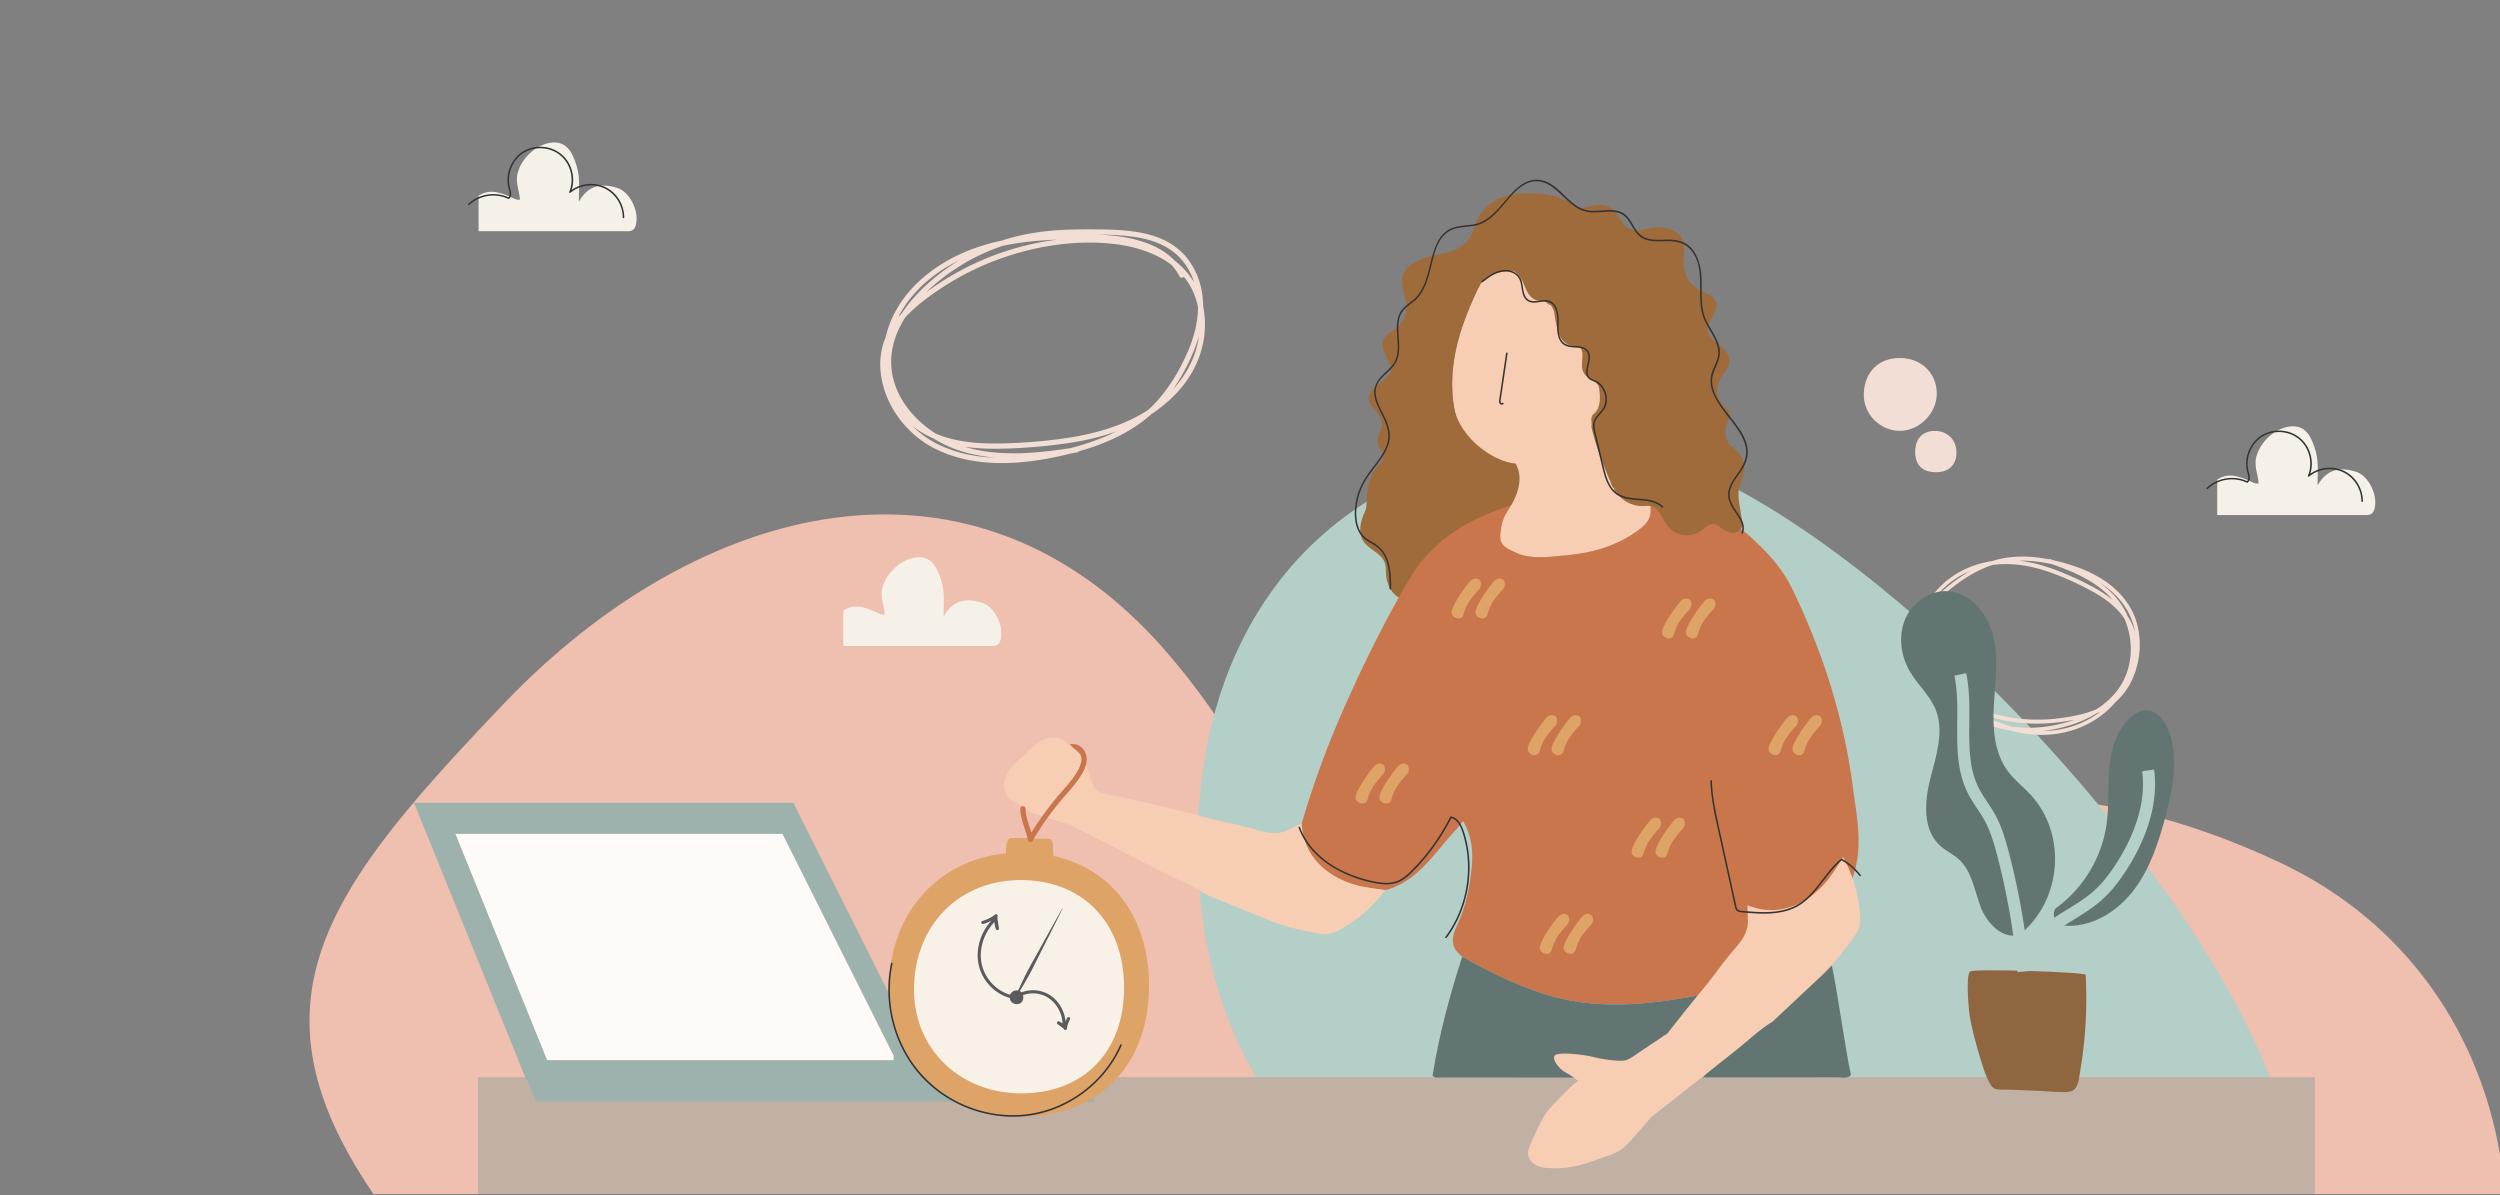 <svg xmlns="http://www.w3.org/2000/svg" width="592" height="283" fill="none"><rect width="100%" height="100%" fill="#808080" stroke="none"/><g clip-path="url(#a)"><path fill="#EFBFB0" d="M575.504 354.796c-34.636 58.613-93.274 74.534-149.381 40.563-57.968-35.098-67.385-86.65-30.283-150.641 35.288-60.873 86.959-66.951 143.454-40.753 55.824 25.886 69.705 94.15 36.21 150.831zM276.74 154.977c47.623 55.709 43.4 121.087-10.757 166.552-55.952 46.974-111.739 38.68-163.981-21.412-49.693-57.162-29.012-84.983 17.362-133.546 45.823-47.985 111.322-65.467 157.376-11.594z"/><path fill="#B4CEC8" d="M283.627 200.239c-.043-57.779 36.14-95.217 92.281-95.481 55.29-.259 166.172 119.816 166.599 173.084.473 58.649-110.087 20.186-167.371 19.291-55.239-.86-91.468-39.221-91.509-96.894z"/><path fill="#C1B0A4" d="M548.156 255.083H113.198v63.615h434.958v-63.615z"/><path fill="#F6F1E8" d="M123.113 47.288c-.093-2.116-1.133-4.119-.523-6.348.975-3.572 4.416-6.763 8.008-7.159 2.296-.249 3.852.773 4.873 2.788a15.13 15.13 0 0 1 1.57 5.31c.183 1.763.04 3.56.04 5.89 2.303-4.093 5.557-4.38 9.137-3.247 3.12.989 5.362 6.01 4.239 9.07-.471 1.282-1.463 1.165-2.474 1.163h-34.66V46.36c2.424-1.619 4.823-.86 7.2.11.844.344 1.604.917 2.584.825l.191.102-.185-.108zm411.716 67.206c-.093-2.116-1.133-4.119-.523-6.349.976-3.571 4.417-6.762 8.008-7.158 2.297-.249 3.853.773 4.873 2.787a15.133 15.133 0 0 1 1.571 5.31c.183 1.764.04 3.562.04 5.891 2.302-4.093 5.556-4.381 9.136-3.247 3.121.989 5.363 6.009 4.239 9.069-.471 1.283-1.462 1.166-2.474 1.164h-34.66v-8.397c2.425-1.618 4.823-.859 7.2.111.844.344 1.605.916 2.584.824l.191.102-.185-.107z"/><path fill="#F2DED4" d="M449.88 84.774c5.064 0 8.757 3.57 8.746 8.45-.011 4.64-4.101 8.752-8.647 8.805-4.546.052-8.832-3.771-8.628-8.914.197-4.986 3.458-8.343 8.529-8.34zm8.613 27.041c-3.205.021-4.946-1.632-4.978-4.731-.033-3.171 1.707-5.047 4.682-5.049 2.957 0 5.095 2.135 5.095 5.104-.006 2.94-1.764 4.656-4.799 4.676z"/><path fill="#637572" d="m398.694 235.162.667-.402c-.147.248-.319.474-.667.402z"/><path fill="#F2DED4" d="m347.716 54.809.048.116-.132-.022.084-.094zm59.375 159.802-.087-.06.075.074.012-.014z"/><path fill="#637572" d="m371.69 92.41-1.177-.158c.521-.901.901-.754 1.177.158z"/><path fill="#F2DED4" d="M284.907 72.488a20.762 20.762 0 0 0-.373-3.788c-.839-4.341-3.19-8.308-6.919-10.749-3.682-2.411-8.172-3.173-12.485-3.46-2.436-.161-4.881-.172-7.321-.178-2.788 0-5.578.05-8.357.272-4.171.332-8.279 1.094-12.244 2.396a47.908 47.908 0 0 0-7.237 2.097c-8.058 3.073-15.607 8.775-19.014 16.93a23.59 23.59 0 0 0-1.215 3.796 16.65 16.65 0 0 0-1.243 7.896c.659 7.921 5.994 15.132 13.035 18.609 8.762 4.324 18.998 3.87 28.324 1.934a89.11 89.11 0 0 0 3.948-.915c.418-.063.836-.128 1.254-.194a.52.52 0 0 0 .385-.249c6.292-1.782 12.405-4.482 17.244-8.848 5.841-3.846 10.586-9.417 12.117-16.39.673-3.012.708-6.133.101-9.159zm-3.773 11.093c-1.95 4.415-4.56 8.737-7.915 12.214-.427.441-.867.866-1.32 1.276-5.863 3.795-12.844 5.734-19.745 6.723a125.556 125.556 0 0 1-14.416 1.195c-4.2.114-8.464-.052-12.551-1.097a24.686 24.686 0 0 1-3.639-1.23c-5.507-3.494-9.959-9.131-10.466-15.72-.335-4.303 1.057-8.3 3.338-11.848 2.787-2.977 6.23-5.443 9.637-7.594a64.518 64.518 0 0 1 12.401-6.1c8.426-3.08 17.694-4.584 26.657-3.706 4.979.485 10.237 1.975 14.236 4.99.783.83 1.45 1.762 1.981 2.773.232.445.745.363.994.067a15.676 15.676 0 0 1 2.51 4.296c.361.93.644 1.887.845 2.864.001 3.752-1.04 7.486-2.547 10.897zm-43.745-25.355a65.696 65.696 0 0 1 8.656-1.23c1.427-.11 2.861-.194 4.301-.249-.358.048-.716.095-1.071.146a65.88 65.88 0 0 0-26.82 10.155 82.173 82.173 0 0 0-3.166 2.183 47.016 47.016 0 0 1 4.812-4.066 48.05 48.05 0 0 1 11.886-6.445c.47-.174.944-.336 1.407-.491l-.005-.003zm39.682.852c2.81 1.867 4.701 4.68 5.717 7.825a18.416 18.416 0 0 0-4.598-5.161c-4.405-4.627-11.654-5.872-17.84-6.191l-.717-.034c1.806.028 3.604.097 5.4.213 4.165.27 8.498.997 12.038 3.348zm-56.927 6.981a34.89 34.89 0 0 1 6.863-4.342 48.937 48.937 0 0 0-4.428 3.051c-3.428 2.654-6.61 5.763-9.012 9.402a26.67 26.67 0 0 0-.86.961c1.77-3.532 4.386-6.583 7.437-9.072zm1.539 38.935a22.357 22.357 0 0 1-5.688-4.212 20.366 20.366 0 0 0 5.068 3.047 27.841 27.841 0 0 0 3.977 2.061c3.426 1.437 7.114 2.189 10.822 2.49a45.716 45.716 0 0 1-.912-.036c-4.58-.225-9.168-1.234-13.267-3.35zm31.823 1.12c-8.202 1.255-17.025 2.117-25.056-.315 3.224.464 6.53.526 9.666.425a126.455 126.455 0 0 0 15.051-1.33c3.819-.582 7.611-1.445 11.242-2.763-.789.4-1.59.773-2.402 1.12a57.903 57.903 0 0 1-8.501 2.863zm24.267-13.943a46.766 46.766 0 0 0 4.971-9.227c.446-1.098.832-2.22 1.156-3.361a21.89 21.89 0 0 1-.506 2.574c-.979 3.77-2.989 7.162-5.621 10.014zm176.819 54.32a19.697 19.697 0 0 0-1.279 2.738c-1.226 3.278-1.431 6.798-.238 9.718 1.178 2.885 3.472 4.896 5.852 6.52 1.344.917 2.752 1.734 4.16 2.543 1.616.925 3.243 1.81 4.938 2.576a29.994 29.994 0 0 0 8.02 2.391c1.639.468 3.317.784 5.012.945 5.87.539 12.48-.906 17.663-5.415a21.456 21.456 0 0 0 2.199-2.222 15.617 15.617 0 0 0 3.834-5.046c2.741-5.695 2.5-12.449-.199-17.18-3.356-5.887-9.454-8.963-15.606-10.706a46.25 46.25 0 0 0-2.644-.672c-.267-.094-.533-.188-.801-.28a.348.348 0 0 0-.166-.019.342.342 0 0 0-.155.064c-4.338-.849-8.933-1.006-13.453.415-4.891.729-9.83 3.012-13.462 7.327a20.932 20.932 0 0 0-3.675 6.303zm6.554-6.424c2.865-2.407 6.078-4.533 9.392-5.824.42-.164.842-.311 1.266-.445 4.884-.686 9.682.281 14.062 1.874a70.021 70.021 0 0 1 8.801 3.941c2.473 1.308 4.871 2.834 6.823 4.908a14.686 14.686 0 0 1 1.616 2.053c1.8 4.233 2.151 9.608-.149 14.33-1.504 3.086-3.884 5.389-6.6 7.089-2.784 1.136-5.745 1.704-8.565 2.069-3.174.42-6.386.462-9.569.124-6.083-.663-12.031-2.689-16.867-6.257-2.685-1.98-5.136-4.75-6.259-8.158a10.097 10.097 0 0 1-.053-2.57c.041-.385-.284-.498-.549-.374a13.245 13.245 0 0 1 .242-3.8c.16-.768.374-1.523.64-2.26 1.479-2.601 3.553-4.839 5.769-6.7zm15.286 31.994a37.085 37.085 0 0 1-5.487-2.012 66.633 66.633 0 0 1-2.586-1.245c.226.088.451.172.677.249 6.044 2.211 12.765 2.85 19.503 1.847a54.17 54.17 0 0 0 2.69-.465 33.622 33.622 0 0 1-4.383 1.222 30.784 30.784 0 0 1-9.41.525 19.151 19.151 0 0 1-1.005-.123l.001.002zm-22.596-13.708c-.888-2.218-.869-4.79-.221-7.301a14.16 14.16 0 0 0 .622 5.088c.722 4.656 4.42 7.913 7.87 10.178l.401.261a59.525 59.525 0 0 1-3.036-1.933c-2.3-1.561-4.517-3.492-5.636-6.293zm35.652 13.995a23.102 23.102 0 0 1-5.679.733 33.296 33.296 0 0 0 3.762-.646c3.027-.701 6.089-1.799 8.911-3.522.294-.125.587-.249.87-.374a21.922 21.922 0 0 1-7.864 3.809zm14.456-27.43a15.42 15.42 0 0 1 1.626 4.793 13.31 13.31 0 0 0-1.727-3.781 17.824 17.824 0 0 0-1.491-2.738c-1.415-2.125-3.249-3.86-5.272-5.302.173.105.344.215.513.326 2.562 1.672 4.817 3.883 6.351 6.702zm-17.949-11.296c5.235 1.844 10.671 4.167 14.357 8.501-1.681-1.386-3.568-2.522-5.419-3.485a70.906 70.906 0 0 0-9.223-4.056c-2.437-.86-4.971-1.518-7.587-1.807a27.934 27.934 0 0 1 1.832.017 34.17 34.17 0 0 1 6.04.83zm-19.524 1.618a40.028 40.028 0 0 0-6.51 4.731 28.249 28.249 0 0 0-1.989 1.943c.409-.561.845-1.101 1.308-1.618a19.947 19.947 0 0 1 7.191-5.052v-.004z"/><path fill="#333" d="M111.12 48.547c1.865-1.778 4.606-2.548 7.136-2.11a7.821 7.821 0 0 1 2.079.663.2.2 0 0 0 .227-.03c.809-.647.405-1.847.19-2.678a7.242 7.242 0 0 1-.125-2.982c.332-1.982 1.426-3.86 3.085-5.018 1.707-1.19 3.916-1.54 5.931-1.086a7.168 7.168 0 0 1 4.759 3.57 7.769 7.769 0 0 1 .644 5.863c-.074.243-.16.483-.259.717-.079.19.188.285.312.18 1.74-1.445 4.15-2.015 6.359-1.577 2.21.438 4.047 1.895 5.095 3.86a7.53 7.53 0 0 1 .903 3.57.186.186 0 1 0 .372 0 8.15 8.15 0 0 0-2.824-6.111c-1.811-1.553-4.243-2.13-6.573-1.69a7.911 7.911 0 0 0-3.589 1.69l.312.181c.808-1.927.745-4.168-.054-6.087a7.549 7.549 0 0 0-4.394-4.24 8.118 8.118 0 0 0-6.231.29c-1.882.906-3.271 2.646-3.913 4.627a7.966 7.966 0 0 0-.373 3.088 8.54 8.54 0 0 0 .274 1.506c.125.471.281.996.186 1.493a.937.937 0 0 1-.347.578l.226-.029c-2.448-1.185-5.413-1.076-7.813.179-.676.353-1.3.8-1.853 1.327-.175.165.089.43.263.264l-.005-.008zm411.717 67.206c1.864-1.778 4.605-2.548 7.136-2.11.72.123 1.42.346 2.079.663a.194.194 0 0 0 .226-.03c.809-.647.405-1.847.19-2.679a7.238 7.238 0 0 1-.124-2.981c.332-1.982 1.425-3.859 3.084-5.018 1.708-1.191 3.916-1.54 5.932-1.086a7.17 7.17 0 0 1 4.758 3.57 7.766 7.766 0 0 1 .644 5.863c-.074.243-.16.482-.258.717-.08.19.187.285.312.18 1.739-1.445 4.149-2.015 6.359-1.577 2.209.438 4.046 1.895 5.095 3.859a7.542 7.542 0 0 1 .902 3.571.185.185 0 0 0 .186.186.185.185 0 0 0 .187-.186 8.15 8.15 0 0 0-2.825-6.112c-1.811-1.552-4.243-2.13-6.573-1.689a7.91 7.91 0 0 0-3.589 1.689l.312.182c.808-1.927.746-4.168-.053-6.087a7.558 7.558 0 0 0-4.395-4.241 8.109 8.109 0 0 0-6.231.29c-1.881.907-3.271 2.647-3.913 4.628a7.982 7.982 0 0 0-.373 3.088c.046.509.138 1.013.275 1.505.124.472.281.996.185 1.494a.935.935 0 0 1-.347.578l.226-.029c-2.448-1.185-5.413-1.076-7.813.178-.676.354-1.3.801-1.853 1.327-.175.166.09.43.264.264l-.005-.007z"/><path fill="#9EB2AD" d="m218.412 251.036-30.546-60.937H98.032l26.625 65.66 93.719-.006.036-4.717z"/><path fill="#FDFAF8" d="m211.617 249.99-26.332-52.534H107.84l22.953 56.606 80.793-.006.031-4.066z"/><path fill="#9EB2AD" d="M127.035 260.847h132.021v-9.811H122.703l4.332 9.811z"/><path fill="#637572" d="M478.389 221.247c-3.937 1.464-7.84-2.49-9.342-6.42-1.501-3.93-2.077-8.509-5.188-11.336-1.355-1.23-3.074-1.992-4.433-3.222-4.169-3.755-3.728-10.383-2.34-15.824 1.388-5.442 3.377-11.285 1.25-16.483-1.346-3.29-4.153-5.741-5.985-8.788-2.26-3.759-2.914-8.589-1.175-12.622 1.738-4.032 6.054-6.959 10.416-6.539 5.366.515 9.295 5.653 10.491 10.918 1.197 5.264.35 10.746.053 16.137-.297 5.392.087 11.183 3.298 15.521 1.516 2.046 3.563 3.627 5.304 5.485 8.766 9.355 7.581 24.995-2.329 33.129m8.718-6.359c6.317-4.662 10.643-11.941 11.725-19.725.621-4.482.213-9.051.655-13.555.442-4.504 1.927-9.203 5.456-12.032.802-.644 1.726-1.186 2.745-1.32 2.917-.382 5.166 2.587 6.071 5.391 2.081 6.454.691 13.477-1.072 20.026-1.605 5.966-3.573 11.977-7.268 16.93-3.696 4.954-9.423 8.729-15.592 8.673-1.118-.01-2.361-.218-3.027-1.121-.666-.902-.706-2.755.288-3.253"/><path fill="#8F6640" d="M466.561 230.035c-1.136.84-.332 8.885-.318 8.95.151 3.585 3.418 14.629 4.424 16.557.401.768.783 1.774 1.6 2.193.863.442 2.145.249 3.081.289l7.24.278c2.335.089 4.817.434 7.146.263 2.329-.172 2.458-2.64 2.778-4.462.414-2.337.741-4.686.98-7.049.553-5.384.687-10.803.4-16.207-.035-.67-26.374-1.521-27.331-.812z"/><path stroke="#B4CEC8" stroke-miterlimit="10" stroke-width="2.855" d="M479.157 230.071a168.007 168.007 0 0 0-4.855-27.908c-.787-3.001-1.671-6.01-3.179-8.715-1.176-2.116-2.714-4.013-3.813-6.168-4.231-8.308-1.186-18.455-3.115-27.579m15.063 70.001c.262-4.25 3.343-7.818 6.769-10.332 3.426-2.515 7.346-4.358 10.55-7.16 2.413-2.109 4.349-4.711 6.059-7.428 4.183-6.669 7.084-14.541 6.041-22.349"/><path fill="#9F6B3A" d="M327.542 108.93c-5.344 5.105-3.248 9.93-4.294 12.156-1.045 2.226-1.749 4.979-.426 7.048 1.324 2.069 4.35 2.855 5.129 5.199.272.819.211 1.704.248 2.567.125 2.794 1.876 5.909 4.664 6.036.844.038 1.676-.206 2.518-.264 4.908-.343 8.881 5.435 13.725 4.572 2.697-.48 4.624-2.912 7.187-3.884 3.821-1.449 7.998.605 11.541 2.644s7.624 4.197 11.513 2.943c5.479-1.765 8.025-9.594 13.778-9.756 2.325-.065 4.874 1.202 6.835-.046 1.961-1.249 2.093-4.329 4.09-5.506.935-.551 2.082-.554 3.13-.835 3.624-.972 5.521-5.228 5.22-8.972-.196-2.419-1.081-4.842-.585-7.22.272-1.307.952-2.507 1.179-3.823.522-3.012-1.806-6.217-4.827-6.648"/><path fill="#CA764C" d="M390.524 117.707c3.728.357 7.383 1.137 11.05 1.85 5.002 1.763 9.386 4.285 13.403 7.985 3.853 3.547 7.162 7.24 9.424 11.905 7.22 14.888 12.207 30.509 14.355 46.905 1.03 7.861 2.879 15.953-1.02 23.687-2.58 1.947-4.971 4.164-8.047 5.381-5.447 2.156-10.791 2.672-15.948-.795l-.075-.072.087.059c.269 1.596.599 3.186.793 4.791.485 3.983.144 7.741-3.22 10.575-1.819 1.534-3.158 3.611-5.303 4.783l-.667.402.026-.011c-4.193.692-8.367 1.535-12.581 2.047-9.383 1.138-18.682 1.022-27.8-2.031-6.578-2.201-12.752-5.205-18.737-8.653-2.61-1.943-2.734-4.207-1.367-7.072 1.809-3.782 2.826-7.881 3.376-12.033.58-4.367.719-8.752-1.83-12.98-.691.851-1.18 1.542-1.755 2.151-5.034 5.329-8.841 12.106-16.63 14.207-1.67-.249-3.347-.449-5.008-.747-6.787-1.206-14.447-5.959-14.814-15.063.566-1.835 1.119-3.677 1.7-5.504a224.933 224.933 0 0 1 9.206-23.793c4.392-9.743 9.153-19.309 14.569-28.522 5.446-9.266 14.072-14.317 24.032-17.436 1.302 1.485-.173 2.558-.696 3.62-2.127 4.328-.64 7.213 4.15 8.247 3.275.707 6.482.178 9.686-.103 5.592-.498 10.953-1.895 15.738-5.017 4.191-2.738 4.799-4.101 3.903-8.763z"/><path fill="#637572" d="M346.264 226.512c5.985 3.45 12.159 6.454 18.737 8.655 9.118 3.053 18.417 3.168 27.8 2.031 4.214-.512 8.388-1.355 12.581-2.047.161.871-.598 1.206-1.061 1.652-5.365 5.158-10.782 10.26-16.117 15.449-1.119 1.087-2.177 1.337-3.534.692-2.735-1.298-5.636-1.628-8.613-1.4-1.269.097-2.443-.36-3.671-.464-.903-.078-1.973-.278-2.33.937-.324 1.105.649 1.44 1.336 1.9.635.423 1.453.565 1.929 1.245-10.546 0-21.092-.007-31.637-.022-.826 0-1.718.263-2.458-.373 1.531-9.624 4.04-19.001 7.038-28.255zm87.512 2.055c1.412 6.675 3.107 19.324 4.521 26-.903.967-2.081.541-3.131.545-10.648.035-21.296.022-31.939.023 1.808-2.092 4.252-4.943 6.525-6.331 8.274-5.058 16.02-14.772 24.024-20.237z"/><path fill="#F7CEB3" d="m251.684 194.767 1.811.543c0 .067 15.878 8.201 22.723 11.657 3.172 1.601 6.511 2.885 9.467 4.903l14.818 6.049c3.887 1.583 7.974 2.437 12.071 3.224 2.685.515 4.838-1.013 6.901-2.302 3.365-2.101 6.142-4.922 8.583-8.054-1.67-.249-3.347-.447-5.008-.747-6.787-1.207-14.447-5.96-14.814-15.064-1.026.498-2.068.959-3.078 1.485-3.72 1.939-7.147-.117-10.678-.756-.299-.054-.588-.164-.881-.249-2.702-.623-5.429-1.152-8.103-1.884-6.598-1.808-22.016-5.395-23.081-5.493-2.383-.216-3.647-1.418-4.185-3.793-.387-1.704-.983-3.552-2.053-4.875-3.374-4.167-6.427-6.396-10.676-3.333a.626.626 0 0 0-.372.249l-.058.075c-.295.234-.597.494-.904.778a28.168 28.168 0 0 0-1.899 1.947c-.702.573-1.409 1.142-2.049 1.776-1.413 1.395-2.61 3.412-2.45 5.468.153 2.036 1.595 3.349 3.38 4.058.135.074.271.145.41.212.895.863 1.969 1.494 3.156 1.956.411.162.829.311 1.25.452l5.719 1.718zM374.212 79.56c-2.447-4.397-5.983-7.708-8.75-11.615-.929-1.308-1.602-2.84-1.641-4.536-.054-2.402-1.776-3.48-3.676-3.361-2.959.185-6.102.508-7.675 3.811-.796 1.674-1.864 3.216-2.656 4.89-4.087 8.656-7.004 17.544-5.547 27.354.124.842.308 1.674.55 2.49a16.523 16.523 0 0 0 2.165 5.111c1.864 2.864 4.77 5.149 8.139 5.87 1.225.257 2.483.319 3.728.184 1.882 3.032.754 6.918-.977 9.848a2.65 2.65 0 0 1-.146.032s.015.083.013.083l.038.045-.125.208c-.517.829-1.063 1.638-1.455 2.538a10.561 10.561 0 0 0-.764 2.872c-.113.883-.292 1.992.013 2.851.281.792 1.053 1.344 1.75 1.751.34.197.695.366 1.063.505.775.474 1.756.843 2.938 1.098 3.276.707 6.482.178 9.686-.103 5.592-.498 10.953-1.895 15.738-5.017 3.303-2.155 4.379-3.459 4.248-6.199.27-2.781-.903-5.7-2.224-8.144-2.176-4.026-4.623-7.925-6.657-12.025a40.537 40.537 0 0 1-1.111-7.52m59.299 121.537c-.497-3.94-1.894-7.647-3.713-11.178-.918 1.418-1.806 2.863-2.768 4.246-3.934 5.671-11.446 10.653-19.858 7.176.017 1.14 0 2.283.058 3.422.202 4.196-3.094 6.455-5.152 9.399a9.196 9.196 0 0 1-.593.699c-1.694 2.198-3.315 4.459-5.095 6.584-2.063 2.464-5.295 6.527-8.203 10.245l-3.479 2.329-4.386 2.939c-.67.448-1.341.936-2.142 1.109-.87.188-1.818.08-2.696.008a30.203 30.203 0 0 1-4.988-.843c-1.591-.407-8.699-1.391-9.102-.149-.403 1.241 1.583 3.323 2.674 3.859.72.353 3.194 1.943 2.892 2.116-.32.18-.622.388-.904.623-.599.498-5.774 5.329-7.084 7.611a51.857 51.857 0 0 0-2.1 4.108c-.3.645-.59 1.295-.87 1.95-.313.738-.696 1.494-.799 2.3-.156 1.215.497 2.322 1.48 3.002 1.149.795 2.632.909 3.985.963 2.72.102 5.436-.262 8.033-1.075.526-.165 6.532-2.229 6.651-2.326a9.446 9.446 0 0 0 3.094-2.054c.319-.306.627-.622.932-.947l3.945-4.496 1.249-1.42c.062.026 14.078-11.018 20.076-15.8 2.777-2.216 5.343-4.717 8.404-6.565l11.682-10.955c3.061-2.876 5.546-6.237 7.973-9.636 1.593-2.228 1.108-4.828.804-7.244z"/><path fill="#9F6B3A" d="M412.09 121.716c-.969-2.663-2.667-5-4.9-6.742a13.14 13.14 0 0 0-2.12-1.334c.824-1.042 1.879-1.767 3.123-2.38 1.572-.776 2.868-1.858 2.842-3.86-2.02-2.416-3.448-4.896-1.565-8.128.484-.833-.068-1.914-.734-2.552-2.982-2.853-2.609-5.615-.248-8.688 1.641-2.131 1.206-4.134-.802-5.913-.518-.46-1.105-.844-1.615-1.316-2.159-2.022-2.278-2.9-.787-5.387 1.771-2.955 1.647-4.694-1.46-6.038-4.452-1.927-5.61-5.104-5.015-9.461.053-.381 0-.776.008-1.164.015-2.326-1.229-3.769-3.312-4.505-1.547-.548-3.117-.556-4.775-.185-2.609.583-5.156 1.234-6.985-1.992-2.113-3.71-3.756-4.075-7.967-3.088-.746.174-1.544.78-2.398.092-3.515-2.831-7.659-3.319-11.99-3.297-4.989.025-10.383 1.75-12.34 8.285-.994 3.323-3.355 5.046-6.637 5.81-2.106.49-4.278.727-6.275 1.669-3.759 1.77-4.985 3.935-3.711 7.824 1.284 3.918.776 6.847-2.944 9.167-2.416 1.504-2.574 3.047-1.367 5.609 1.839 3.881 1.771 4.179-1.559 6.756-2.959 2.288-3.181 3.676-.735 6.473 1.336 1.53 1.832 3.255.972 4.924-.937 1.816-.621 3.204.454 4.67.679 1.48.135 2.68-.852 3.789-.84.944-1.198 1.981-.538 3.185.589 1.073 1.484 1.523 2.701 1.35 1.322-.188 2.422-.699 2.649-2.16.203-1.302.87-1.991 2.175-1.823 1.305.168 1.924.763 1.878 2.336-.072 2.49 4.036 3.898 6.392 1.936 2.272-1.891 3.775-1.867 6.208-.138 3.604 2.565 8.027-.061 8.166-4.482.022-.696 2.805-.463 2.811-1.159-6.09-.747-13.577-6.857-14.592-13.694-1.457-9.81 1.46-18.697 5.547-27.353.289-.611.615-1.204.951-1.793 1.243-1.52 2.881-2.48 7.069-2.838.952-.081 1.706.95 2.265 1.732.609.85.921 1.878 1.367 2.814.423.884.994 1.762 1.893 2.223.745.385 1.576.33 2.376.408l1.045.775a.514.514 0 0 0 .42.108c.325.451.595.94.805 1.455.263 1.66.498 3.361.995 4.95.497 1.59 1.469 2.903 3.166 3.253.746.153 1.764.124 2.263.798.057.077.106.16.147.248a.66.66 0 0 0 .054.354l.045.102.074.331c.011.265.007.53-.01.793-.067 1.354-.382 2.902.472 4.086.605.84 1.63 1.08 2.395 1.723.354.298.659.65.903 1.045.044.092.085.184.124.277.407 2.357.46 5.052-1.186 6.4-1.07.872-.314 2.006-.604 2.976.978 4.542 2.715 8.821 4.513 13.08.238.564.373 1.272.87 1.547a.59.59 0 0 0 .025.125c.02.116.041.231.066.346a.53.53 0 0 0 .121.263.533.533 0 0 0 .243.158 7.544 7.544 0 0 0 6.455 3.341c.789-.019 1.633-.136 2.378.193.538.237.966.671 1.313 1.137.699.943 1.16 2.041 1.824 3.011 1.522 2.226 4.255 3.185 6.826 2.228a6.297 6.297 0 0 0 1.666-.944c.565-.436 1.118-.996 1.792-1.245 1.408-.533 2.557.916 3.696 1.486.994.498 2.394.735 3.298-.075 1.161-1.012.627-2.687.182-3.907z"/><path fill="#DEA367" d="m249.46 202.692-.125-2.073c-.033-.557.082-1.425-.46-1.785-.497-.33-1.426-.185-1.994-.209-.85-.035-1.701-.063-2.553-.086a76.735 76.735 0 0 1-.678-.022 10.24 10.24 0 0 0-2.063-.071 23.406 23.406 0 0 0-2.089.032c-.716.049-.946.554-1.07 1.19a12.873 12.873 0 0 0-.234 2.398c-16.382 1.664-27.8 14.641-27.659 32.231.139 17.304 13.653 30.172 31.6 30.088 18.222-.086 29.966-12.249 29.95-31.019-.01-16.142-8.742-27.624-22.625-30.674zm-2.666-1.189h.025v.045a.709.709 0 0 0 .033.178h-.072a.832.832 0 0 0 .014-.223zm1.143-1.304h.05v.21a1.885 1.885 0 0 0-.05-.21z"/><path fill="#F8F1E8" d="M266.182 233.84c.011 15.169-9.48 24.998-24.206 25.068-14.502.067-25.423-10.333-25.536-24.316-.124-15.397 10.714-26.425 25.74-26.189 14.487.226 23.991 10.296 24.002 25.437z"/><path fill="#CA764C" d="M257.311 179.446c-.144-1.682-1.445-3.284-3.231-3.249-.798.016-1.094-.207.012.83.675.633 1.616 1.121 1.877 1.962.313.996-.045 2.116-.497 3.012-.987 1.975-2.493 3.665-3.932 5.318a74.768 74.768 0 0 0-7.304 9.835c-.587-1.86-1.347-3.687-1.383-5.655-.015-.799-1.257-.801-1.243 0 .049 2.615 1.267 4.962 1.842 7.47.165.717 1.188.498 1.216-.15a.8.8 0 0 0 .077-.104 67.688 67.688 0 0 1 7.016-9.758c1.223-1.415 2.478-2.808 3.559-4.338 1.055-1.483 2.153-3.279 1.991-5.173z"/><path fill="#595B5C" d="M240.565 235.818a7.894 7.894 0 0 1-1.057-.184 8.805 8.805 0 0 1-1.054-.328 9.325 9.325 0 0 1-1.941-1.029 10.03 10.03 0 0 1-2.97-3.226 9.54 9.54 0 0 1-1.277-4.29 11.1 11.1 0 0 1 .791-4.653 11.608 11.608 0 0 1 3.02-4.345l-.622-.164.363 2.373.72-.2a6.012 6.012 0 0 1-.301-2.821.372.372 0 0 0-.622-.363 8.77 8.77 0 0 1-2.972 1.494c-.461.124-.265.851.199.719a9.677 9.677 0 0 0 3.3-1.68l-.621-.362a6.842 6.842 0 0 0 .301 3.218.372.372 0 1 0 .719-.2l-.363-2.372c-.046-.298-.437-.333-.621-.165a12.265 12.265 0 0 0-2.955 4.044 12.013 12.013 0 0 0-1.091 4.925 10.403 10.403 0 0 0 1.132 4.745 10.833 10.833 0 0 0 3.046 3.638 9.607 9.607 0 0 0 4.249 1.886c.209.035.417.062.621.083a.373.373 0 0 0 .373-.373.382.382 0 0 0-.373-.374l.006.004z"/><path fill="#595B5C" d="M240.65 236.556c1.623-1.318 3.914-1.627 5.889-1.049 2.036.595 3.64 2.196 4.452 4.137a8.044 8.044 0 0 1 .621 3.55l.562-.322-1.354-.996-.372.645a4.135 4.135 0 0 1 1.508 1.212.374.374 0 0 0 .618.039.373.373 0 0 0 .077-.227 6.056 6.056 0 0 1 .719-2.152c.234-.421-.41-.798-.643-.374a7.028 7.028 0 0 0-.822 2.53l.695-.189a4.884 4.884 0 0 0-1.776-1.48.374.374 0 0 0-.273-.023.375.375 0 0 0-.1.667l1.354.996c.248.18.548-.067.56-.322a8.754 8.754 0 0 0-2.344-6.399 7.481 7.481 0 0 0-6.292-2.261 6.99 6.99 0 0 0-3.597 1.494.373.373 0 0 0 0 .528.38.38 0 0 0 .527 0l-.009-.004z"/><path fill="#595B5C" d="M251.624 215.139c-.879 1.791-1.777 3.574-2.664 5.36l-2.698 5.344c-.447.891-.892 1.784-1.335 2.679a56.98 56.98 0 0 1-1.395 2.646l-.738 1.303c-.249.43-.498.871-.759 1.292a53.665 53.665 0 0 1-1.595 2.539l-.067-.034c.373-.933.779-1.845 1.2-2.752.206-.454.426-.902.64-1.353l.66-1.343c.447-.892.914-1.774 1.401-2.644l1.461-2.615 2.894-5.238c.977-1.743 1.944-3.486 2.928-5.221l.067.037z"/><path fill="#595B5C" d="M242.324 236.16c0 .98-.612 1.619-1.562 1.619-.951 0-1.642-.667-1.649-1.57-.008-.996.692-1.705 1.661-1.689.937.013 1.549.663 1.55 1.64z"/><path fill="#333" d="m356.638 83.61-1.589 10.751c-.056.384-.177.858.074 1.2.202.275.622.374.881.125a.186.186 0 0 0 .05-.13.186.186 0 0 0-.313-.133.207.207 0 0 1-.272-.029c-.124-.1-.124-.282-.124-.427.032-.395.087-.789.162-1.178l.366-2.458.719-4.855.412-2.765c.034-.235-.325-.336-.361-.1h-.005zm-5.591-16.751c1.367-1.044 2.81-2.168 4.535-2.49 1.367-.258 3.048.086 3.905 1.277.779 1.083.733 2.53 1.058 3.775.147.562.373 1.12.793 1.538.482.484 1.136.694 1.807.707 1.428.03 3.107-.747 4.35.317 1.006.871 1.208 2.402 1.243 3.655.034 1.383-.125 2.775.285 4.123.17.616.501 1.175.96 1.618a3.35 3.35 0 0 0 1.715.78c.656.116 1.323.125 1.988.186.621.059 1.29.166 1.778.58.976.828.648 2.252.419 3.338-.21.996-.553 2.27.117 3.177.449.606 1.172.738 1.808 1.062.579.3 1.077.735 1.453 1.269a4.779 4.779 0 0 1 .798 3.703 4.301 4.301 0 0 1-.928 1.834c-.48.584-1.034 1.114-1.43 1.764-.446.73-.55 1.537-.435 2.378.133.966.417 1.919.644 2.863l1.411 5.895c.675 2.819 1.48 6.126 4.399 7.409 2.579 1.133 5.534.506 8.142 1.508a4.862 4.862 0 0 1 1.673 1.068c.172.169.435-.095.265-.264-2.057-2.028-5.22-1.652-7.843-2.075-1.43-.23-2.799-.717-3.808-1.8-1.062-1.139-1.608-2.662-2.016-4.138-.497-1.818-.899-3.67-1.338-5.505l-.706-2.947c-.229-.957-.576-1.976-.489-2.97.144-1.65 1.79-2.54 2.473-3.933.561-1.144.58-2.505.164-3.7-.417-1.195-1.278-2.26-2.446-2.779-.641-.285-1.385-.463-1.68-1.174-.214-.513-.151-1.11-.062-1.643.187-1.134.643-2.356.339-3.51-.341-1.289-1.562-1.685-2.754-1.794-1.322-.125-2.858-.039-3.743-1.23-.838-1.132-.838-2.724-.805-4.07.032-1.322.012-2.709-.578-3.925a3.026 3.026 0 0 0-1.17-1.317c-.636-.374-1.375-.415-2.093-.345-.765.075-1.532.266-2.304.207a2.075 2.075 0 0 1-1.691-1.055c-.644-1.138-.543-2.558-.956-3.778-.449-1.33-1.537-2.19-2.904-2.445-1.571-.294-3.092.229-4.428 1.04-.731.458-1.436.957-2.112 1.493-.188.144 0 .468.188.323h.009zm-43.549 129.119c.994 2.723 2.723 5.105 4.884 7.018 2.195 1.945 4.777 3.416 7.496 4.49 1.394.55 2.826.998 4.284 1.341 1.641.387 3.365.723 5.057.548a6.789 6.789 0 0 0 2.454-.716 9.75 9.75 0 0 0 2.027-1.474 39.822 39.822 0 0 0 3.585-3.796 49.167 49.167 0 0 0 6.439-9.781l-.212.086c1.875.385 2.578 2.607 3.045 4.207a26.592 26.592 0 0 1 1.023 6.039 28.174 28.174 0 0 1-1.981 11.951 26.575 26.575 0 0 1-3.355 5.987c-.143.191.18.373.323.188a26.726 26.726 0 0 0 3.124-5.432 28.51 28.51 0 0 0 2.283-12.235 27.251 27.251 0 0 0-.938-6.186c-.258-.939-.545-1.886-.995-2.752-.408-.785-.994-1.552-1.813-1.93a2.893 2.893 0 0 0-.621-.203.194.194 0 0 0-.119.008.193.193 0 0 0-.091.078 48.54 48.54 0 0 1-8.916 12.483c-1.163 1.179-2.418 2.374-4.042 2.863-1.703.508-3.528.263-5.237-.086a31.31 31.31 0 0 1-4.147-1.144c-2.722-.956-5.344-2.304-7.597-4.108-2.197-1.757-4.046-3.958-5.201-6.539a15.602 15.602 0 0 1-.405-.995c-.082-.225-.442-.125-.359.098l.005-.008zm97.521-11.057c.125 4.492 1.219 8.89 2.178 13.257l2.931 13.362c.249 1.12.474 2.241.737 3.352.105.44.307.803.738.985.398.167.85.174 1.274.213 1.949.178 3.907.326 5.865.249 1.903-.075 3.822-.362 5.592-1.081 1.634-.662 3.061-1.683 4.306-2.924 2.43-2.421 4.156-5.453 6.621-7.843.302-.294.615-.575.941-.844l-.226.029a14.537 14.537 0 0 1 4.368 3.761c.148.189.41-.078.264-.264a14.819 14.819 0 0 0-4.444-3.82.202.202 0 0 0-.118-.022.202.202 0 0 0-.109.052c-2.609 2.168-4.372 5.128-6.596 7.655-1.11 1.261-2.353 2.419-3.825 3.237-1.633.914-3.471 1.387-5.323 1.58-1.915.2-3.852.124-5.764-.016a91.387 91.387 0 0 1-1.378-.116c-.425-.038-.906-.028-1.305-.197-.484-.204-.528-.747-.627-1.203l-.363-1.653-2.886-13.155c-.473-2.158-.963-4.313-1.408-6.473-.445-2.16-.826-4.343-.994-6.547a32.033 32.033 0 0 1-.081-1.579c0-.24-.373-.241-.373 0l.005.005zm-194.015 43.17a30.331 30.331 0 0 0-.57 8.565 31.418 31.418 0 0 0 1.809 8.394 30.097 30.097 0 0 0 4.038 7.558 28.534 28.534 0 0 0 5.937 5.947 30.016 30.016 0 0 0 15.67 5.819c2.78.2 5.574-.025 8.286-.667a28.37 28.37 0 0 0 7.467-2.971 29.168 29.168 0 0 0 6.368-4.915 27.688 27.688 0 0 0 4.74-6.482 26.63 26.63 0 0 0 .846-1.773c.096-.219-.226-.409-.322-.189-2.112 4.89-5.724 9.062-10.148 12.005-4.466 2.97-9.724 4.657-15.095 4.688-5.584.031-11.145-1.627-15.854-4.62a28.704 28.704 0 0 1-10.789-12.561 30.726 30.726 0 0 1-2.383-16.682c.096-.679.215-1.353.359-2.023.05-.235-.309-.335-.359-.099v.006z"/><path fill="#333" d="M329.424 139.39c.008-2.051-.039-4.152-.604-6.139-.566-1.987-1.669-3.548-3.422-4.619-1.042-.637-2.146-1.186-2.889-2.194-.657-.894-1.018-1.971-1.194-3.058-.392-2.414.026-4.992.894-7.259.834-2.18 2.229-3.999 3.627-5.837 1.224-1.619 2.485-3.304 3.036-5.286.53-1.92.124-3.776-.656-5.561-.808-1.842-1.989-3.598-2.362-5.602a4.642 4.642 0 0 1 .404-3.002c.478-.912 1.236-1.632 1.978-2.328.712-.667 1.442-1.33 1.998-2.139a6.21 6.21 0 0 0 .994-2.661c.29-2.01-.098-4.031-.099-6.046 0-.996.092-2.009.469-2.939.449-1.104 1.3-1.873 2.229-2.58.761-.582 1.518-1.152 2.131-1.898a9.992 9.992 0 0 0 1.243-1.96c.724-1.482 1.167-3.084 1.572-4.676.755-2.962 1.343-6.714 4.017-8.617 1.917-1.363 4.279-1.101 6.475-1.542 1.639-.33 3.052-1.199 4.288-2.303 2.427-2.169 4.114-5.16 6.804-7.038 1.276-.89 2.782-1.369 4.34-1.11 1.784.298 3.232 1.47 4.53 2.658 1.299 1.188 2.538 2.52 4.047 3.473a7.374 7.374 0 0 0 2.294.99c1.057.24 2.151.204 3.231.132 2.182-.145 4.644-.48 6.288 1.303 1.324 1.434 1.838 3.496 3.502 4.635 1.689 1.155 3.87.961 5.81.931 2.141-.032 4.254.196 5.791 1.85 3.27 3.522 2.078 8.802 2.51 13.12.103 1.207.382 2.394.831 3.52.412.996.963 1.92 1.504 2.848 1.129 1.936 2.303 4.039 1.666 6.35-.312 1.132-.914 2.157-1.284 3.268a6.74 6.74 0 0 0-.352 2.353c.048 1.438.563 2.809 1.243 4.056 1.563 2.85 3.916 5.16 5.611 7.924.784 1.28 1.45 2.698 1.561 4.217.133 1.825-.633 3.414-1.616 4.901-1.015 1.53-2.327 3.067-2.609 4.942-.279 1.83.686 3.4 1.656 4.855.915 1.37 2.208 3.059 1.467 4.787-.095.219.227.409.321.189.7-1.629-.152-3.168-1.042-4.528-1.047-1.597-2.376-3.294-2.023-5.328.341-1.967 1.819-3.55 2.849-5.187.904-1.436 1.518-3.009 1.367-4.731-.268-3.063-2.432-5.631-4.236-7.968-1.871-2.413-4.218-5.196-4.178-8.432.027-2.19 1.528-3.93 1.792-6.055.271-2.174-.895-4.141-1.946-5.943-.578-.99-1.169-1.985-1.561-3.065-.461-1.262-.648-2.6-.719-3.937-.124-2.393.115-4.81-.262-7.186-.298-1.885-.967-3.823-2.285-5.244-1.408-1.516-3.326-1.943-5.324-1.963-2.09-.02-4.519.382-6.353-.871-1.732-1.19-2.192-3.461-3.706-4.855-1.615-1.494-3.852-1.305-5.887-1.158-1.164.083-2.361.17-3.51-.092a7.3 7.3 0 0 1-2.404-1.08c-2.858-1.903-4.957-5.517-8.575-6.06-3.253-.487-5.678 1.91-7.64 4.164-2.194 2.522-4.397 5.602-7.877 6.306-2.199.44-4.541.193-6.48 1.521-1.243.848-2.073 2.116-2.657 3.476-1.336 3.112-1.586 6.573-2.983 9.66a10.192 10.192 0 0 1-1.283 2.15c-.637.8-1.439 1.397-2.245 2.015-.84.645-1.624 1.347-2.1 2.311a6.906 6.906 0 0 0-.635 2.623c-.136 2.093.314 4.18.141 6.272-.087 1.044-.358 2.068-.937 2.95-.595.91-1.434 1.62-2.217 2.366-1.408 1.333-2.541 2.863-2.361 4.9.17 1.921 1.215 3.651 2.041 5.353.938 1.929 1.644 3.934 1.094 6.089-.534 2.098-1.925 3.873-3.212 5.562-1.398 1.834-2.734 3.667-3.546 5.851-.811 2.185-1.194 4.668-.877 7.006.12 1.04.447 2.046.959 2.959.573.975 1.408 1.659 2.362 2.241.994.593 1.981 1.136 2.734 2.03a7.733 7.733 0 0 1 1.449 2.809c.594 1.991.637 4.108.628 6.171a.185.185 0 0 0 .187.186.187.187 0 0 0 .132-.054.187.187 0 0 0 .054-.132l-.003-.01z"/><path fill="#DEA367" d="M345.356 146.45a1.758 1.758 0 0 1-1.086-.404 1.239 1.239 0 0 1-.528-1.027c0-.415.187-.985.559-1.71.397-.769.832-1.517 1.304-2.241a37.138 37.138 0 0 1 1.521-2.178c.391-.534.816-1.043 1.273-1.523a1.641 1.641 0 0 1 1.459-.312c.559.125.838.561.837 1.308a1.59 1.59 0 0 1-.185.776 2.883 2.883 0 0 1-.497.654 22.114 22.114 0 0 0-1.956 2.425 9.37 9.37 0 0 0-1.397 2.988 2.401 2.401 0 0 1-.404.871c-.186.248-.487.373-.9.373zm5.65 0a1.767 1.767 0 0 1-1.086-.404 1.241 1.241 0 0 1-.528-1.027c0-.415.186-.985.559-1.71.373-.726.807-1.473 1.303-2.241a37.63 37.63 0 0 1 1.522-2.178c.391-.534.816-1.043 1.272-1.523a1.649 1.649 0 0 1 1.459-.312c.559.125.839.561.839 1.308.005.27-.059.538-.186.776a2.887 2.887 0 0 1-.498.654 22.214 22.214 0 0 0-1.954 2.425 9.351 9.351 0 0 0-1.398 2.988 2.423 2.423 0 0 1-.403.871c-.187.248-.487.373-.901.373zm12.37 32.367a1.76 1.76 0 0 1-1.086-.403 1.25 1.25 0 0 1-.528-1.027c0-.415.186-.985.559-1.711a25.77 25.77 0 0 1 1.304-2.24 37.138 37.138 0 0 1 1.521-2.178c.391-.534.816-1.043 1.272-1.524a1.649 1.649 0 0 1 1.459-.311c.56.125.839.56.838 1.307.005.271-.059.538-.185.777-.134.24-.302.46-.497.654a22.02 22.02 0 0 0-1.956 2.425 9.349 9.349 0 0 0-1.397 2.988 2.409 2.409 0 0 1-.404.871c-.186.248-.487.372-.9.372zm5.65 0a1.76 1.76 0 0 1-1.086-.403 1.243 1.243 0 0 1-.529-1.027c0-.415.187-.985.56-1.711.372-.725.807-1.472 1.303-2.24a37.138 37.138 0 0 1 1.521-2.178c.392-.534.817-1.043 1.273-1.524a1.65 1.65 0 0 1 1.459-.311c.559.125.839.56.839 1.307.004.271-.06.538-.187.777a2.855 2.855 0 0 1-.497.654 22.128 22.128 0 0 0-1.955 2.425 9.394 9.394 0 0 0-1.398 2.988 2.405 2.405 0 0 1-.402.871c-.187.248-.487.372-.901.372zm26.164-27.637a1.76 1.76 0 0 1-1.086-.403 1.25 1.25 0 0 1-.528-1.027c0-.415.186-.985.559-1.711.397-.768.832-1.516 1.304-2.241a37.446 37.446 0 0 1 1.521-2.177 15.56 15.56 0 0 1 1.272-1.524 1.649 1.649 0 0 1 1.459-.311c.56.125.839.56.838 1.307.005.271-.058.538-.185.777-.134.24-.302.46-.497.654a22.02 22.02 0 0 0-1.956 2.425 9.349 9.349 0 0 0-1.397 2.988 2.409 2.409 0 0 1-.404.871c-.186.248-.487.372-.9.372zm5.65 0a1.76 1.76 0 0 1-1.086-.403 1.243 1.243 0 0 1-.529-1.027c0-.415.187-.985.56-1.711.372-.725.807-1.472 1.303-2.241a37.446 37.446 0 0 1 1.521-2.177c.392-.535.817-1.043 1.273-1.524a1.65 1.65 0 0 1 1.459-.311c.559.125.839.56.839 1.307.005.271-.06.538-.187.777a2.855 2.855 0 0 1-.497.654 22.128 22.128 0 0 0-1.955 2.425 9.394 9.394 0 0 0-1.398 2.988 2.405 2.405 0 0 1-.402.871c-.187.248-.487.372-.901.372zm19.578 27.637a1.76 1.76 0 0 1-1.086-.403 1.243 1.243 0 0 1-.529-1.027c0-.415.187-.985.56-1.711.396-.768.831-1.516 1.303-2.24a37.138 37.138 0 0 1 1.521-2.178c.392-.534.817-1.043 1.273-1.524a1.65 1.65 0 0 1 1.459-.311c.559.125.838.56.838 1.307.005.271-.059.538-.186.777-.134.24-.301.46-.497.654a22.137 22.137 0 0 0-1.956 2.425 9.392 9.392 0 0 0-1.397 2.988 2.407 2.407 0 0 1-.403.871c-.187.248-.488.372-.9.372zm5.649 0a1.763 1.763 0 0 1-1.086-.403 1.25 1.25 0 0 1-.528-1.027c0-.415.186-.985.559-1.711.373-.725.808-1.472 1.304-2.24a37.138 37.138 0 0 1 1.521-2.178c.391-.534.816-1.043 1.273-1.524a1.64 1.64 0 0 1 1.458-.311c.56.125.839.56.839 1.307.005.271-.059.538-.186.777a2.883 2.883 0 0 1-.497.654 22.011 22.011 0 0 0-1.955 2.425 9.372 9.372 0 0 0-1.398 2.988 2.407 2.407 0 0 1-.403.871c-.186.248-.486.372-.901.372zm-38.085 24.276a1.76 1.76 0 0 1-1.086-.403 1.25 1.25 0 0 1-.528-1.027c0-.415.186-.985.559-1.711.397-.768.832-1.516 1.304-2.241a37.108 37.108 0 0 1 1.521-2.177c.391-.535.816-1.044 1.273-1.524a1.64 1.64 0 0 1 1.459-.311c.559.124.838.56.837 1.307.005.271-.058.538-.185.777-.134.24-.301.46-.497.654a22.02 22.02 0 0 0-1.956 2.425 9.354 9.354 0 0 0-1.397 2.987 2.413 2.413 0 0 1-.404.872c-.186.248-.487.372-.9.372zm5.65 0a1.76 1.76 0 0 1-1.086-.403 1.243 1.243 0 0 1-.529-1.027c0-.415.187-.985.56-1.711.373-.725.807-1.472 1.303-2.241a37.108 37.108 0 0 1 1.521-2.177c.392-.535.817-1.044 1.273-1.524a1.65 1.65 0 0 1 1.459-.311c.559.124.839.56.839 1.307.005.271-.06.538-.187.777-.133.24-.301.461-.497.654a22.002 22.002 0 0 0-1.954 2.425 9.37 9.37 0 0 0-1.399 2.987 2.41 2.41 0 0 1-.402.872c-.187.248-.487.372-.901.372zm-71.018-12.823a1.754 1.754 0 0 1-1.086-.403 1.247 1.247 0 0 1-.528-1.027c0-.415.186-.985.559-1.71.397-.769.832-1.517 1.304-2.241a37.138 37.138 0 0 1 1.521-2.178c.391-.534.816-1.043 1.273-1.523a1.63 1.63 0 0 1 .692-.331c.253-.054.516-.047.767.019.559.125.838.561.837 1.308a1.59 1.59 0 0 1-.185.776 2.883 2.883 0 0 1-.497.654 22.114 22.114 0 0 0-1.956 2.425 9.349 9.349 0 0 0-1.397 2.988 2.409 2.409 0 0 1-.404.871c-.186.248-.487.372-.9.372zm5.65 0a1.76 1.76 0 0 1-1.086-.403 1.24 1.24 0 0 1-.528-1.027c0-.415.186-.985.559-1.71.373-.726.807-1.473 1.303-2.241a37.624 37.624 0 0 1 1.521-2.178 15.7 15.7 0 0 1 1.273-1.523c.202-.163.439-.276.692-.331.254-.054.517-.047.767.019.559.125.839.561.839 1.308.005.27-.06.537-.187.776a2.855 2.855 0 0 1-.497.654 22.096 22.096 0 0 0-1.954 2.425 9.375 9.375 0 0 0-1.399 2.988 2.405 2.405 0 0 1-.402.871c-.187.248-.487.372-.901.372zm37.97 35.605a1.763 1.763 0 0 1-1.086-.403 1.25 1.25 0 0 1-.528-1.027c0-.415.187-.986.559-1.711.397-.768.832-1.516 1.304-2.241a37.108 37.108 0 0 1 1.521-2.177c.391-.535.816-1.044 1.273-1.524a1.64 1.64 0 0 1 1.459-.311c.559.124.838.56.837 1.307.005.271-.058.538-.185.777a2.9 2.9 0 0 1-.497.653 22.125 22.125 0 0 0-1.956 2.426 9.365 9.365 0 0 0-1.397 2.987 2.413 2.413 0 0 1-.404.872c-.186.248-.487.372-.9.372zm5.65 0a1.76 1.76 0 0 1-1.086-.403 1.24 1.24 0 0 1-.528-1.027c0-.415.186-.986.559-1.711.373-.725.807-1.472 1.303-2.241a37.6 37.6 0 0 1 1.522-2.177c.391-.535.816-1.044 1.272-1.524a1.649 1.649 0 0 1 1.459-.311c.559.124.839.56.839 1.307.005.271-.059.538-.186.777-.134.24-.302.46-.498.653a22.225 22.225 0 0 0-1.954 2.426 9.346 9.346 0 0 0-1.398 2.987 2.428 2.428 0 0 1-.403.872c-.186.248-.487.372-.901.372z"/><path fill="#F6F1E8" d="M209.483 145.512c-.093-2.116-1.133-4.119-.523-6.349.976-3.572 4.417-6.762 8.008-7.158 2.297-.249 3.853.773 4.873 2.787a15.153 15.153 0 0 1 1.571 5.31c.182 1.764.04 3.561.04 5.891 2.302-4.094 5.556-4.381 9.136-3.247 3.121.988 5.363 6.009 4.239 9.069-.471 1.282-1.463 1.165-2.474 1.164h-34.66v-8.393c2.424-1.618 4.823-.859 7.2.111.844.343 1.605.916 2.584.824l.191.102-.185-.111z"/></g><defs><clipPath id="a"><path fill="#fff" d="M0 .063h592v282.675H0z"/></clipPath></defs></svg>